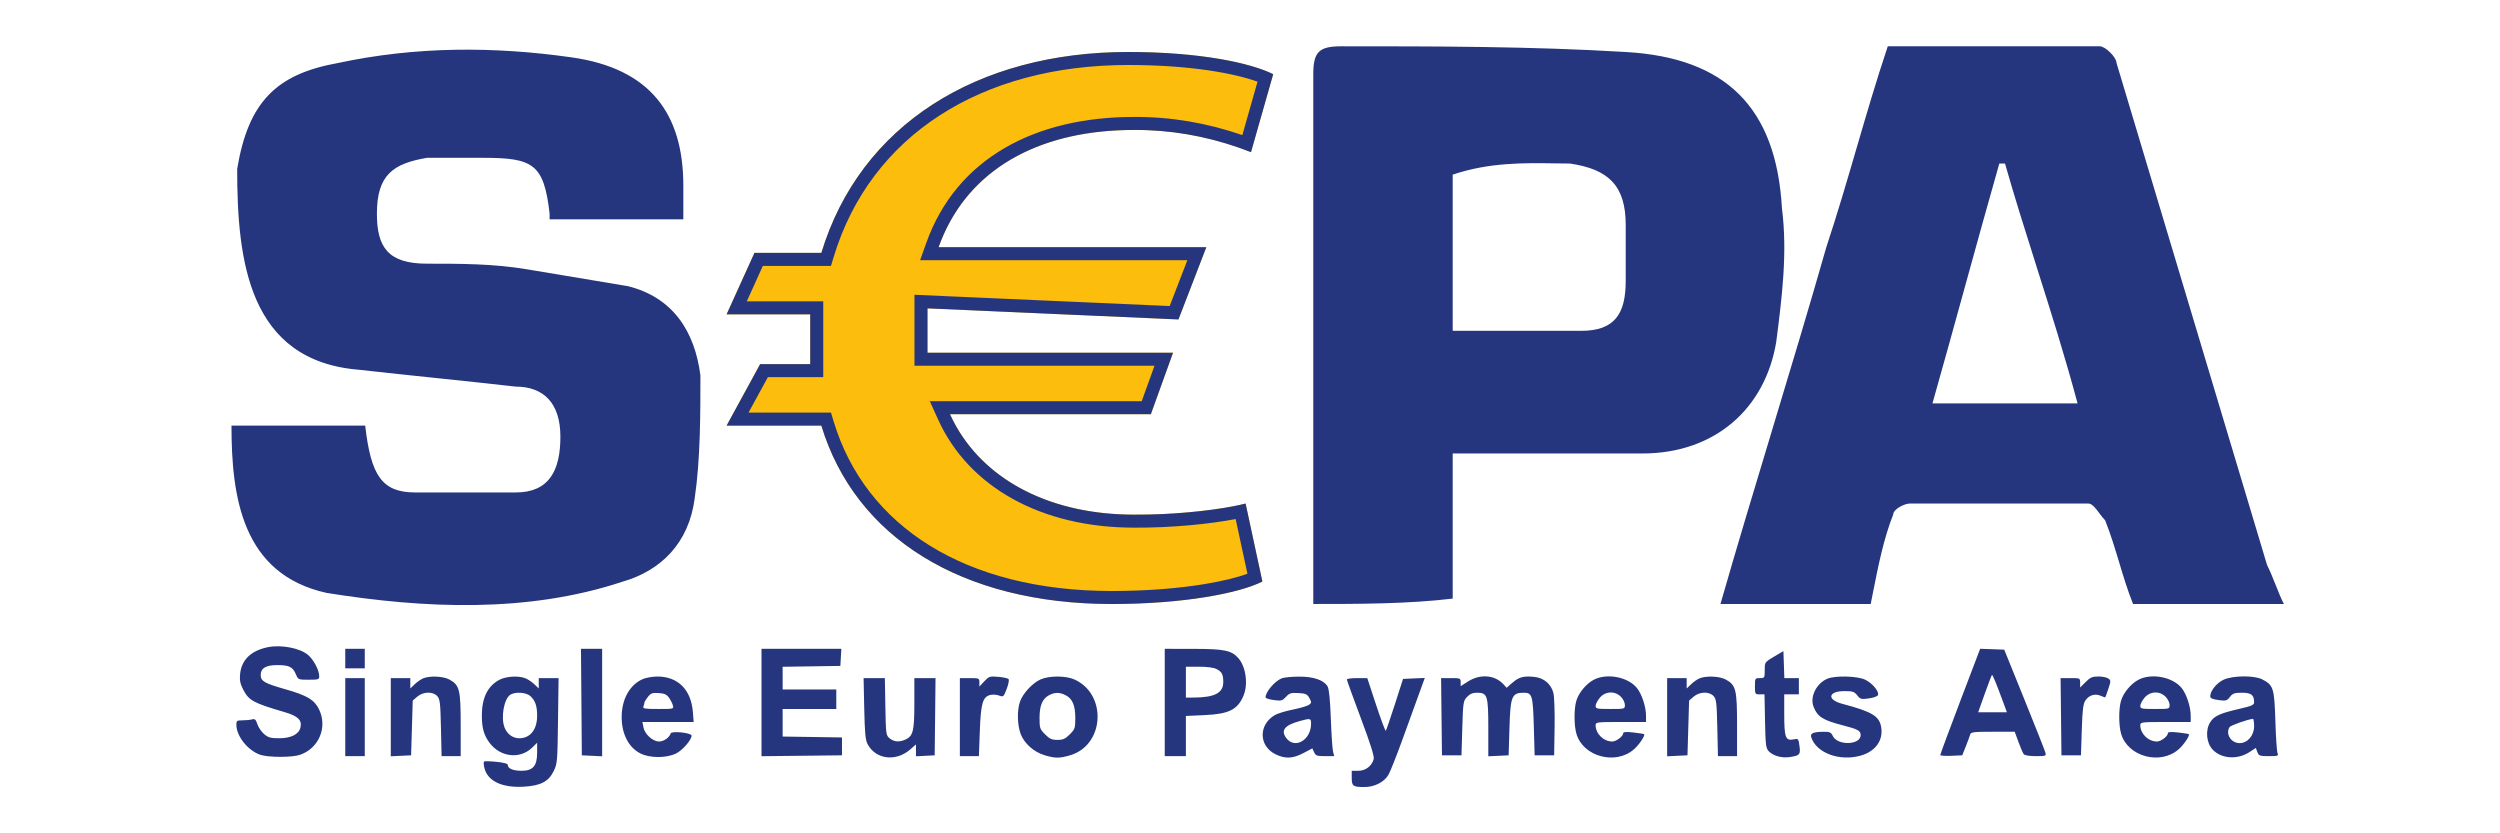 <svg width="108" height="36" viewBox="0 0 108 36" fill="none" xmlns="http://www.w3.org/2000/svg">
<path d="M48.992 22.233C45.132 22.233 42.243 20.549 41.039 17.893H49.717L50.675 15.238H40.067V13.321L50.909 13.8L52.113 10.679H40.546C41.751 7.311 44.886 5.614 48.979 5.614C50.714 5.601 52.424 5.938 54.043 6.573L55.002 3.205C54.043 2.726 51.867 2.246 48.733 2.246C42.23 2.246 37.166 5.381 35.482 10.925H32.593L31.389 13.58H35.002V15.73H32.839L31.389 18.386H35.482C36.946 23.204 41.531 26.093 48.033 26.093C51.168 26.093 53.577 25.613 54.535 25.121L53.81 21.753C52.852 22 50.922 22.246 48.992 22.233Z" fill="#FCBD0C"/>
<path fill-rule="evenodd" clip-rule="evenodd" d="M10.246 7.298C10.725 4.409 11.93 3.205 14.585 2.725C17.953 2 21.334 2 24.702 2.479C28.069 2.959 29.52 4.888 29.52 8.023V9.474H23.743V9.228C23.497 7.065 23.018 6.818 20.855 6.818H18.445C16.995 7.065 16.282 7.544 16.282 9.228C16.282 10.678 16.761 11.391 18.445 11.391C19.896 11.391 21.334 11.391 22.785 11.637L27.124 12.362C29.054 12.842 30.012 14.292 30.258 16.222C30.258 17.906 30.258 19.836 30.012 21.52C29.766 23.45 28.561 24.655 26.878 25.134C22.777 26.489 18.332 26.292 14.106 25.613C10.46 24.805 10 21.476 10 18.385H15.777C16.023 20.549 16.502 21.274 17.94 21.274H22.279C23.73 21.274 24.209 20.315 24.209 18.865C24.209 17.414 23.484 16.702 22.279 16.702C21.178 16.576 20.014 16.454 18.849 16.332L18.849 16.332C17.724 16.215 16.599 16.097 15.531 15.976C10.718 15.598 10.246 11.232 10.246 7.298ZM56.734 26.092V3.205C56.734 2.246 56.98 2 57.939 2C62.032 2 66.125 2 70.231 2.246C74.57 2.492 76.733 4.655 76.98 8.995C77.226 10.925 76.98 12.854 76.733 14.772C76.254 17.66 74.078 19.59 70.956 19.59H62.757V25.859C60.827 26.092 58.664 26.092 56.734 26.092ZM62.757 14.292H68.301C69.752 14.292 70.231 13.567 70.231 12.129V9.72C70.231 8.036 69.506 7.311 67.822 7.065C67.604 7.065 67.376 7.061 67.141 7.057H67.141C65.853 7.037 64.326 7.014 62.757 7.544V14.292ZM76.552 18.59L76.552 18.59C77.355 15.931 78.158 13.273 78.897 10.678C79.367 9.262 79.781 7.846 80.195 6.428L80.195 6.428C80.626 4.954 81.057 3.479 81.552 2H90.71C90.956 2 91.435 2.479 91.435 2.725L97.937 24.409C98.06 24.648 98.18 24.949 98.3 25.25C98.42 25.552 98.54 25.853 98.663 26.092H92.147C91.908 25.49 91.726 24.888 91.545 24.285C91.364 23.683 91.182 23.081 90.943 22.479C90.86 22.396 90.779 22.287 90.698 22.179C90.539 21.965 90.381 21.753 90.217 21.753H82.51C82.264 21.753 81.785 21.999 81.785 22.232C81.376 23.259 81.137 24.465 80.923 25.545L80.923 25.545C80.886 25.732 80.85 25.915 80.814 26.092H74.324C75.03 23.629 75.791 21.11 76.552 18.59ZM86.616 7.065H86.37C85.875 8.805 85.376 10.611 84.877 12.417L84.877 12.418C84.411 14.106 83.945 15.793 83.482 17.427H89.751C89.206 15.39 88.587 13.435 87.979 11.517L87.979 11.516C87.504 10.018 87.037 8.541 86.616 7.065ZM11.563 27.96C10.832 28.112 10.425 28.514 10.37 29.138C10.348 29.388 10.38 29.547 10.503 29.785C10.75 30.264 10.941 30.368 12.299 30.765C12.873 30.932 13.058 31.115 12.978 31.435C12.905 31.725 12.569 31.892 12.059 31.892C11.697 31.893 11.59 31.863 11.413 31.715C11.297 31.617 11.165 31.424 11.12 31.287C11.051 31.081 11.011 31.044 10.887 31.078C10.804 31.1 10.617 31.119 10.473 31.119C10.232 31.12 10.209 31.137 10.211 31.313C10.215 31.805 10.702 32.416 11.239 32.605C11.585 32.726 12.624 32.727 12.968 32.606C13.779 32.321 14.156 31.416 13.783 30.646C13.583 30.233 13.274 30.046 12.352 29.783C11.412 29.515 11.263 29.429 11.263 29.156C11.263 28.862 11.485 28.732 11.986 28.732C12.487 28.732 12.65 28.812 12.78 29.124C12.88 29.362 12.884 29.364 13.336 29.364C13.762 29.364 13.791 29.354 13.79 29.206C13.787 28.949 13.547 28.494 13.307 28.292C12.953 27.994 12.139 27.84 11.563 27.96ZM14.915 28.451V28.872H15.337H15.758V28.451V28.029H15.337H14.915V28.451ZM25.117 30.33L25.135 32.63L25.574 32.651L26.013 32.672V30.351V28.029H25.556H25.098L25.117 30.33ZM32.897 30.349V32.668L34.636 32.649L36.374 32.63V32.244V31.858L35.092 31.838L33.81 31.819V31.224V30.628H34.969H36.128V30.207V29.785H34.969H33.81V29.296V28.805L35.057 28.786L36.304 28.767L36.325 28.398L36.346 28.029H34.622H32.897V30.349ZM50.317 30.348V32.665H50.773H51.23V31.797V30.929L52.021 30.894C53.088 30.847 53.466 30.659 53.721 30.049C53.928 29.554 53.821 28.796 53.492 28.426C53.2 28.097 52.888 28.033 51.563 28.031L50.317 28.029V30.348ZM84.68 30.294C84.206 31.54 83.819 32.585 83.82 32.616C83.821 32.647 84.035 32.663 84.295 32.651L84.769 32.63L84.923 32.244C85.008 32.032 85.092 31.802 85.11 31.735C85.139 31.625 85.247 31.612 86.089 31.612H87.036L87.196 32.051C87.284 32.292 87.387 32.529 87.424 32.578C87.466 32.632 87.665 32.665 87.947 32.665C88.385 32.665 88.401 32.66 88.359 32.507C88.336 32.42 87.927 31.385 87.45 30.207L86.583 28.065L86.063 28.046L85.543 28.027L84.68 30.294ZM76.639 28.367C76.412 28.502 76.313 28.561 76.269 28.648C76.236 28.716 76.236 28.8 76.236 28.951C76.236 29.285 76.23 29.294 76.025 29.294C75.819 29.294 75.814 29.302 75.814 29.645C75.814 29.987 75.82 29.996 76.02 29.996H76.226L76.249 31.148C76.268 32.156 76.287 32.318 76.402 32.445C76.587 32.649 76.967 32.758 77.312 32.706C77.752 32.639 77.788 32.598 77.737 32.226C77.694 31.907 77.688 31.901 77.48 31.942C77.136 32.011 77.079 31.858 77.079 30.861V29.996H77.395H77.711V29.645V29.294H77.397H77.084L77.064 28.711L77.043 28.128L76.639 28.367ZM52.559 28.905C52.786 29.022 52.845 29.139 52.845 29.467C52.845 29.932 52.481 30.126 51.599 30.134L51.23 30.137V29.47V28.802H51.795C52.154 28.802 52.433 28.84 52.559 28.905ZM86.186 29.416C86.247 29.56 86.386 29.924 86.497 30.224L86.698 30.769H86.077H85.457L85.745 29.961C85.903 29.517 86.043 29.153 86.055 29.153C86.067 29.153 86.126 29.272 86.186 29.416ZM18.287 29.302C18.19 29.341 18.024 29.455 17.918 29.557L17.725 29.742V29.518V29.294H17.304H16.882V30.983V32.672L17.321 32.651L17.76 32.63L17.795 31.448L17.83 30.265L18.027 30.095C18.284 29.875 18.701 29.864 18.89 30.073C19.006 30.202 19.025 30.364 19.049 31.442L19.076 32.665H19.489H19.902V31.312C19.902 29.787 19.853 29.591 19.406 29.352C19.145 29.212 18.578 29.186 18.287 29.302ZM21.575 29.367C21.067 29.635 20.816 30.146 20.816 30.909C20.816 31.448 20.903 31.76 21.146 32.087C21.609 32.711 22.465 32.809 22.987 32.299L23.204 32.087V32.52C23.204 33.087 23.023 33.298 22.535 33.298C22.175 33.298 21.939 33.202 21.939 33.056C21.939 32.989 21.791 32.946 21.444 32.911C21.171 32.883 20.931 32.878 20.91 32.899C20.889 32.919 20.894 33.034 20.92 33.154C21.049 33.738 21.677 34.042 22.636 33.985C23.355 33.942 23.697 33.764 23.916 33.318C24.075 32.995 24.083 32.907 24.106 31.138L24.131 29.294H23.702H23.274V29.518V29.742L23.081 29.557C22.975 29.456 22.799 29.339 22.69 29.298C22.384 29.183 21.863 29.215 21.575 29.367ZM27.769 29.336C27.205 29.58 26.856 30.206 26.856 30.974C26.856 31.703 27.147 32.275 27.652 32.542C28.064 32.759 28.811 32.758 29.225 32.54C29.504 32.393 29.877 31.957 29.877 31.778C29.877 31.658 29.014 31.566 28.975 31.682C28.914 31.866 28.674 32.033 28.473 32.033C28.2 32.033 27.853 31.718 27.796 31.419L27.752 31.19H28.859H29.966L29.931 30.749C29.853 29.786 29.279 29.22 28.386 29.226C28.182 29.228 27.905 29.277 27.769 29.336ZM42.521 29.433L42.309 29.66V29.477C42.309 29.3 42.295 29.294 41.888 29.294H41.466V30.98V32.665H41.877H42.288L42.328 31.585C42.371 30.387 42.453 30.104 42.78 30.022C42.882 29.996 43.053 30.007 43.158 30.047C43.344 30.117 43.355 30.108 43.49 29.76C43.568 29.556 43.603 29.371 43.569 29.335C43.535 29.3 43.334 29.256 43.121 29.239C42.756 29.208 42.72 29.22 42.521 29.433ZM44.943 29.355C44.592 29.515 44.181 29.963 44.06 30.321C43.933 30.694 43.948 31.328 44.093 31.708C44.251 32.121 44.665 32.489 45.127 32.626C45.589 32.764 45.773 32.763 46.236 32.626C47.713 32.187 47.836 29.998 46.42 29.355C46.043 29.184 45.319 29.184 44.943 29.355ZM55.374 29.302C55.067 29.425 54.672 29.889 54.672 30.127C54.672 30.164 54.831 30.216 55.026 30.242C55.35 30.287 55.395 30.275 55.553 30.105C55.704 29.942 55.771 29.921 56.092 29.94C56.41 29.958 56.472 29.987 56.566 30.158C56.664 30.339 56.663 30.363 56.551 30.447C56.483 30.497 56.171 30.59 55.856 30.653C55.541 30.716 55.189 30.823 55.073 30.891C54.365 31.306 54.374 32.216 55.09 32.578C55.512 32.79 55.841 32.778 56.307 32.533L56.693 32.33L56.77 32.498C56.837 32.646 56.893 32.665 57.242 32.665H57.638L57.588 32.472C57.56 32.366 57.517 31.726 57.492 31.05C57.461 30.232 57.415 29.766 57.353 29.657C57.196 29.381 56.747 29.226 56.112 29.23C55.803 29.231 55.471 29.264 55.374 29.302ZM63.43 29.433L63.101 29.642V29.468C63.101 29.302 63.081 29.294 62.678 29.294H62.255L62.274 30.962L62.293 32.63H62.714H63.136L63.171 31.459C63.204 30.34 63.214 30.28 63.376 30.107C63.501 29.975 63.618 29.926 63.811 29.926C64.257 29.926 64.295 30.045 64.295 31.455V32.672L64.734 32.651L65.173 32.63L65.208 31.471C65.25 30.064 65.307 29.926 65.837 29.926C66.188 29.926 66.223 30.049 66.261 31.394L66.296 32.63H66.718H67.139L67.159 31.415C67.169 30.746 67.146 30.081 67.107 29.936C67 29.538 66.691 29.281 66.269 29.24C65.81 29.196 65.612 29.251 65.324 29.504L65.087 29.713L64.954 29.566C64.585 29.159 63.951 29.103 63.43 29.433ZM68.849 29.366C68.524 29.538 68.201 29.927 68.098 30.272C67.992 30.623 67.995 31.346 68.104 31.709C68.397 32.69 69.798 33.063 70.587 32.37C70.813 32.172 71.081 31.772 71.025 31.716C71.012 31.703 70.805 31.671 70.563 31.643C70.263 31.609 70.125 31.618 70.125 31.67C70.125 31.803 69.824 32.033 69.651 32.033C69.273 32.033 68.931 31.698 68.931 31.328C68.931 31.197 68.986 31.19 70.019 31.19H71.108V30.922C71.108 30.529 70.921 29.965 70.705 29.709C70.31 29.238 69.406 29.072 68.849 29.366ZM73.426 29.302C73.329 29.341 73.163 29.455 73.057 29.557L72.864 29.742V29.518V29.294H72.443H72.021V30.983V32.672L72.46 32.651L72.899 32.63L72.934 31.448L72.969 30.265L73.166 30.095C73.423 29.875 73.84 29.864 74.029 30.073C74.145 30.202 74.164 30.364 74.188 31.442L74.215 32.665H74.628H75.041V31.312C75.041 29.787 74.992 29.591 74.546 29.352C74.284 29.212 73.717 29.186 73.426 29.302ZM78.936 29.323C78.466 29.527 78.182 30.101 78.343 30.524C78.51 30.962 78.745 31.112 79.616 31.336C80.263 31.502 80.38 31.567 80.38 31.757C80.38 32.193 79.37 32.22 79.174 31.789C79.106 31.641 79.045 31.612 78.806 31.613C78.337 31.614 78.191 31.676 78.245 31.848C78.462 32.531 79.479 32.905 80.395 32.639C81.021 32.457 81.36 31.984 81.269 31.422C81.19 30.934 80.879 30.747 79.58 30.403C78.907 30.225 78.975 29.856 79.681 29.856C80.036 29.856 80.107 29.879 80.232 30.038C80.365 30.207 80.403 30.217 80.734 30.172C80.933 30.144 81.109 30.08 81.129 30.027C81.189 29.871 80.873 29.498 80.562 29.357C80.215 29.2 79.265 29.179 78.936 29.323ZM90.101 29.462L89.862 29.701V29.498C89.862 29.295 89.859 29.294 89.44 29.294H89.017L89.036 30.962L89.055 32.63H89.476H89.897L89.933 31.538C89.961 30.655 89.991 30.41 90.091 30.258C90.241 30.03 90.511 29.949 90.755 30.06C90.853 30.105 90.941 30.133 90.95 30.122C90.959 30.111 91.019 29.944 91.083 29.751C91.193 29.421 91.193 29.394 91.08 29.312C91.013 29.263 90.82 29.224 90.65 29.224C90.391 29.224 90.3 29.263 90.101 29.462ZM92.38 29.366C92.054 29.538 91.732 29.927 91.628 30.272C91.523 30.623 91.526 31.346 91.635 31.709C91.928 32.69 93.328 33.063 94.117 32.37C94.344 32.172 94.612 31.772 94.556 31.716C94.543 31.703 94.335 31.671 94.094 31.643C93.794 31.609 93.655 31.618 93.655 31.67C93.655 31.803 93.355 32.033 93.182 32.033C92.804 32.033 92.461 31.698 92.461 31.328C92.461 31.197 92.517 31.19 93.55 31.19H94.639V30.922C94.639 30.529 94.452 29.965 94.236 29.709C93.84 29.238 92.937 29.072 92.38 29.366ZM96.063 29.362C95.767 29.495 95.482 29.847 95.482 30.078C95.482 30.164 95.572 30.206 95.835 30.242C96.16 30.287 96.2 30.276 96.332 30.108C96.454 29.952 96.53 29.926 96.854 29.926C97.254 29.926 97.378 30.024 97.378 30.337C97.378 30.454 97.28 30.498 96.747 30.621C95.897 30.816 95.651 30.929 95.479 31.204C95.264 31.546 95.316 32.102 95.59 32.387C95.971 32.785 96.666 32.828 97.186 32.485L97.451 32.311L97.518 32.488C97.58 32.651 97.62 32.665 98.016 32.665C98.401 32.665 98.441 32.652 98.391 32.542C98.36 32.475 98.317 31.845 98.296 31.143C98.252 29.719 98.212 29.596 97.724 29.347C97.381 29.172 96.463 29.18 96.063 29.362ZM14.915 30.98V32.665H15.337H15.758V30.98V29.294H15.337H14.915V30.98ZM37.335 30.611C37.358 31.674 37.386 31.971 37.482 32.15C37.836 32.813 38.708 32.916 39.33 32.37L39.57 32.159V32.416V32.672L39.974 32.651L40.378 32.63L40.397 30.962L40.415 29.294H39.958H39.5V30.386C39.5 31.58 39.446 31.799 39.115 31.949C38.851 32.07 38.627 32.053 38.436 31.899C38.275 31.769 38.27 31.73 38.248 30.529L38.226 29.294H37.767H37.307L37.335 30.611ZM58.184 29.354C58.184 29.386 58.454 30.135 58.785 31.017C59.201 32.124 59.374 32.672 59.344 32.789C59.269 33.088 58.994 33.298 58.679 33.298H58.395V33.606C58.395 33.96 58.45 34 58.94 34C59.387 34 59.809 33.781 59.989 33.456C60.07 33.311 60.347 32.608 60.606 31.893C60.865 31.178 61.184 30.299 61.314 29.94L61.551 29.288L61.081 29.308L60.611 29.329L60.258 30.43C60.063 31.035 59.887 31.547 59.866 31.568C59.845 31.589 59.657 31.086 59.447 30.45L59.066 29.294H58.625C58.382 29.294 58.184 29.321 58.184 29.354ZM22.914 30.073C23.126 30.271 23.204 30.498 23.204 30.918C23.204 31.52 22.907 31.893 22.429 31.893C22.151 31.893 21.903 31.71 21.795 31.425C21.627 30.984 21.777 30.168 22.056 30.006C22.281 29.875 22.739 29.911 22.914 30.073ZM28.898 30.137C28.966 30.233 29.043 30.383 29.068 30.47C29.113 30.627 29.105 30.628 28.434 30.628C27.843 30.628 27.76 30.614 27.797 30.517C27.82 30.456 27.84 30.381 27.84 30.351C27.84 30.321 27.906 30.211 27.988 30.108C28.116 29.945 28.18 29.922 28.455 29.94C28.701 29.956 28.802 30.001 28.898 30.137ZM46.034 30.033C46.331 30.186 46.453 30.474 46.453 31.018C46.453 31.456 46.438 31.5 46.215 31.724C46.019 31.92 45.923 31.963 45.681 31.963C45.439 31.963 45.343 31.92 45.147 31.724C44.923 31.5 44.908 31.456 44.908 31.018C44.908 30.483 45.029 30.19 45.313 30.036C45.562 29.901 45.778 29.9 46.034 30.033ZM70.022 30.099C70.117 30.193 70.195 30.351 70.195 30.45C70.195 30.628 70.193 30.628 69.563 30.628C68.986 30.628 68.931 30.617 68.931 30.493C68.931 30.419 69.012 30.261 69.112 30.142C69.352 29.858 69.762 29.838 70.022 30.099ZM93.553 30.099C93.648 30.193 93.726 30.351 93.726 30.45C93.726 30.628 93.724 30.628 93.093 30.628C92.516 30.628 92.461 30.617 92.461 30.493C92.461 30.419 92.543 30.261 92.643 30.142C92.882 29.858 93.293 29.838 93.553 30.099ZM56.638 31.263C56.638 31.971 55.935 32.378 55.567 31.884C55.319 31.551 55.493 31.33 56.146 31.15C56.613 31.021 56.638 31.027 56.638 31.263ZM97.378 31.371C97.378 31.774 97.096 32.103 96.751 32.103C96.381 32.103 96.131 31.705 96.317 31.411C96.365 31.335 97.097 31.077 97.325 31.055C97.354 31.052 97.378 31.195 97.378 31.371ZM52.113 10.679L50.909 13.8L40.067 13.321V15.238H50.675L49.717 17.893H41.038C41.126 18.086 41.222 18.273 41.327 18.455C42.667 20.784 45.411 22.233 48.992 22.233C50.603 22.244 52.215 22.074 53.261 21.874C53.468 21.834 53.652 21.794 53.81 21.753L54.535 25.121C53.577 25.613 51.168 26.093 48.033 26.093C41.531 26.093 36.945 23.204 35.482 18.386H31.389L32.839 15.73H35.002V13.58H31.389L32.593 10.925H35.482C37.166 5.381 42.23 2.246 48.733 2.246C51.867 2.246 54.043 2.726 55.002 3.205L54.043 6.573C53.868 6.504 53.692 6.439 53.515 6.377C52.054 5.869 50.526 5.603 48.979 5.614C45.12 5.614 42.113 7.122 40.772 10.117C40.691 10.299 40.615 10.486 40.546 10.679H52.113ZM39.505 15.8H49.875L49.322 17.331H40.166L40.527 18.126C41.845 21.032 44.971 22.794 48.99 22.795C50.634 22.805 52.288 22.633 53.38 22.423L53.889 24.787C53.452 24.945 52.819 25.105 52.01 25.237C50.928 25.413 49.573 25.531 48.033 25.531C41.695 25.531 37.39 22.733 36.019 18.222L35.898 17.824H32.336L33.173 16.292H35.564V13.018H32.261L32.955 11.487H35.898L36.019 11.088C37.614 5.837 42.414 2.808 48.733 2.808C51.401 2.808 53.308 3.162 54.325 3.529L53.669 5.836C52.16 5.315 50.581 5.04 48.977 5.052C44.729 5.053 41.326 6.83 40.017 10.489L39.748 11.241H51.294L50.53 13.221L39.505 12.734V15.8Z" fill="#26367E"/>
</svg>
